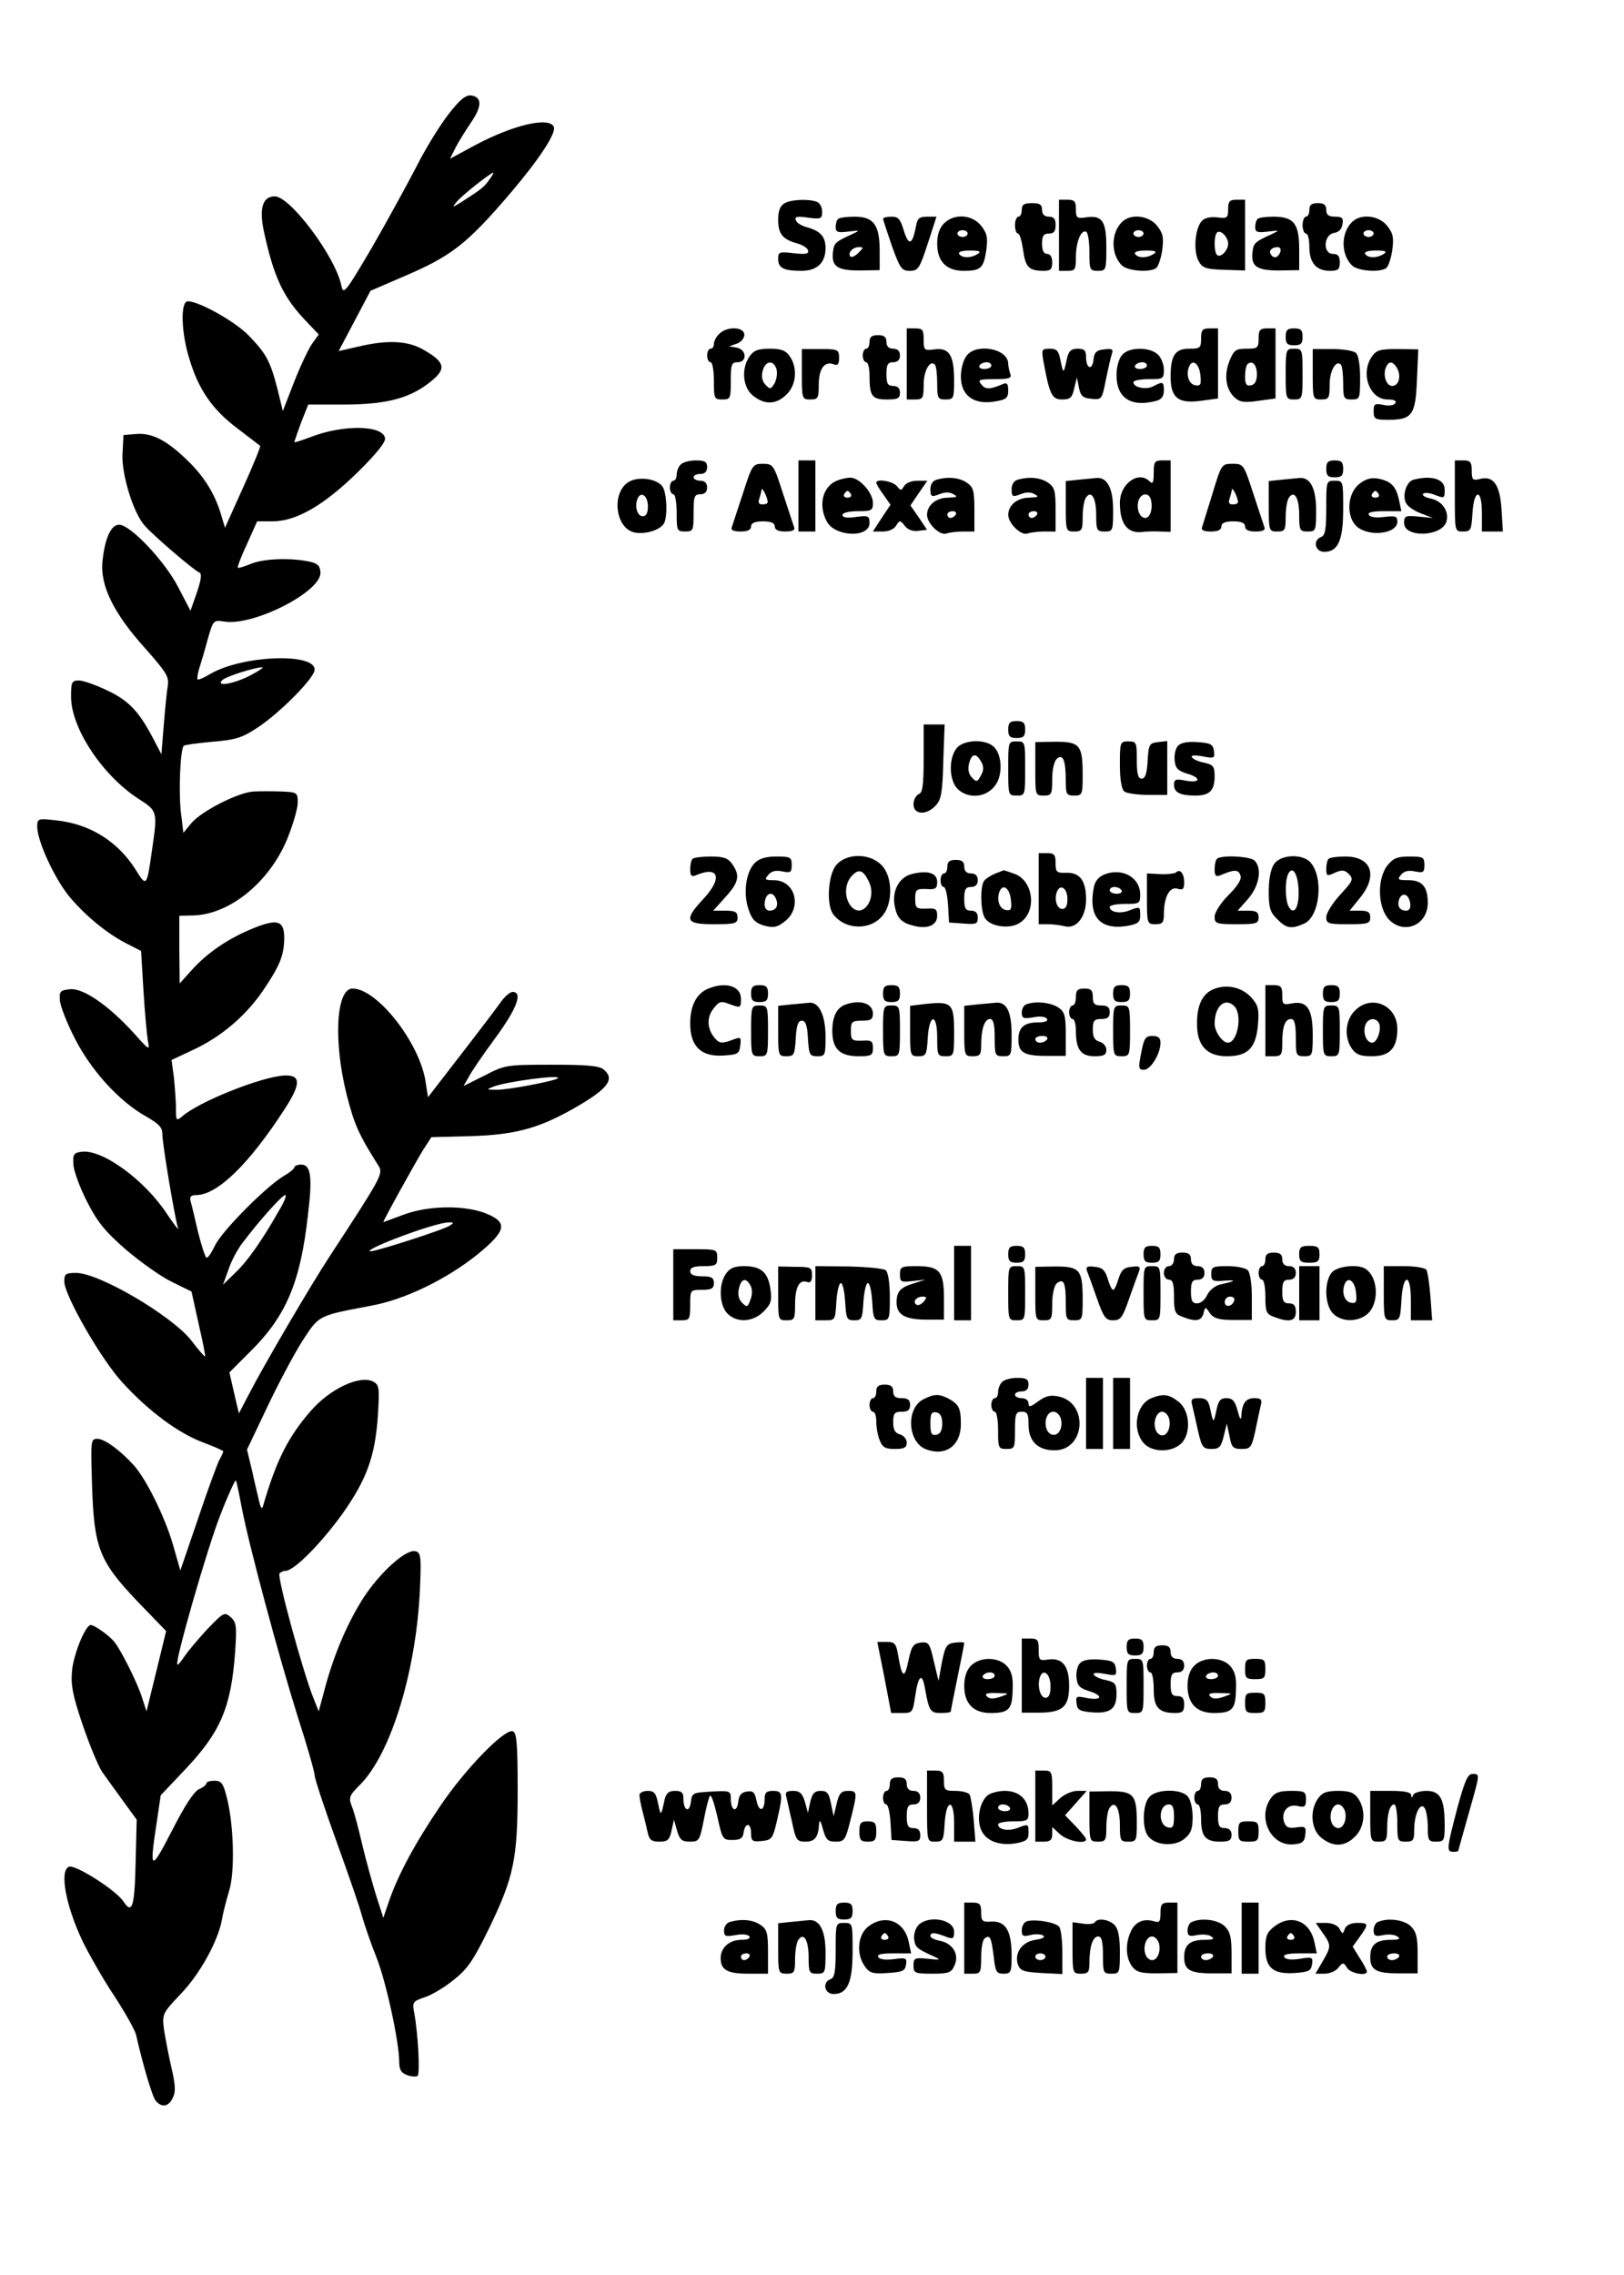 <?xml version="1.0" encoding="UTF-8" standalone="yes"?>
<svg version="1.0" xmlns="http://www.w3.org/2000/svg" width="5in" height="7in" viewBox="0 0 480 672" preserveAspectRatio="xMidYMid meet">
  <g transform="translate(0,672) scale(0.1,-0.1)" fill="#000000" stroke="none">
    <path d="M1326 6383 c-25 -32 -68 -101 -94 -153 -27 -52 -86 -160 -132 -240
-79 -134 -85 -142 -91 -114 -17 85 -151 264 -197 264 -35 0 -46 -34 -33 -99
30 -140 58 -200 128 -272 l35 -37 -20 -28 c-11 -16 -35 -67 -53 -113 l-33 -85
-16 65 c-21 82 -33 104 -84 157 -39 41 -147 102 -181 102 -22 0 -20 -92 5
-171 27 -90 68 -149 141 -204 35 -27 66 -50 68 -52 2 -1 -20 -56 -50 -122
l-54 -120 -11 37 c-19 64 -51 115 -101 163 -61 59 -104 81 -151 77 l-37 -3 -3
-56 c-3 -60 32 -175 66 -212 25 -29 148 -134 161 -138 8 -3 6 -20 -7 -59 l-19
-54 -37 71 c-41 78 -141 183 -174 183 -24 0 -42 -40 -49 -107 -8 -72 33 -155
126 -258 62 -70 71 -84 67 -110 -3 -16 -8 -69 -12 -117 l-7 -86 -24 46 c-43
82 -73 113 -137 143 -33 16 -71 29 -83 29 -21 0 -23 -5 -23 -48 0 -93 93 -233
200 -302 56 -36 56 -37 39 -153 -15 -106 -16 -108 -48 -56 -53 84 -136 136
-237 146 -52 6 -54 5 -54 -19 0 -42 50 -150 93 -204 47 -57 113 -112 173 -142
l41 -21 7 -117 c4 -64 10 -130 13 -148 6 -30 5 -30 -42 23 -74 81 -149 133
-188 129 -29 -3 -32 -6 -30 -33 1 -16 21 -68 45 -114 48 -94 131 -185 210
-229 38 -22 48 -32 48 -53 0 -30 37 -248 46 -276 4 -10 -11 9 -33 42 -66 100
-190 190 -251 183 -24 -3 -27 -7 -25 -38 1 -19 19 -68 40 -109 31 -61 53 -88
116 -143 44 -37 104 -80 136 -95 l57 -28 21 -95 c12 -52 21 -96 19 -97 -1 -1
-20 20 -41 48 -58 73 -272 199 -340 199 -31 0 -35 -3 -35 -25 0 -41 109 -231
173 -300 77 -84 165 -149 238 -176 32 -12 59 -24 59 -26 0 -2 -5 -14 -12 -26
-6 -12 -35 -90 -63 -174 l-52 -152 -22 77 c-24 82 -78 191 -114 232 -40 45
-88 80 -109 80 -20 0 -20 -4 -16 -137 6 -186 21 -224 134 -343 l85 -88 -29
-119 -29 -118 -13 40 c-14 45 -63 142 -82 165 -15 19 -59 50 -70 50 -15 0 -50
-84 -55 -134 -4 -42 1 -72 31 -160 20 -59 46 -122 58 -140 12 -17 40 -56 62
-86 l40 -55 -3 -120 c-3 -138 -10 -161 -36 -122 -21 33 -142 110 -161 103 -29
-11 -10 -115 41 -222 19 -38 60 -111 93 -160 32 -49 61 -101 64 -114 20 -88
48 -183 58 -195 18 -22 39 -18 51 9 9 18 7 39 -4 87 -8 35 -18 86 -22 112 -6
48 -6 49 49 107 58 60 111 158 122 220 3 19 13 57 21 84 18 56 14 198 -7 278
-10 40 -16 48 -36 48 -13 0 -24 -3 -24 -8 0 -4 -10 -12 -22 -17 -15 -7 -43
-50 -80 -123 -63 -122 -67 -120 -45 24 l12 81 72 76 c105 111 136 183 148 348
5 75 4 87 -13 102 -18 16 -21 15 -69 -35 -27 -29 -58 -66 -68 -81 -10 -15 -19
-26 -21 -24 -8 8 90 349 128 444 22 57 43 102 45 100 2 -2 10 -40 18 -83 22
-113 108 -433 165 -615 28 -86 50 -164 50 -173 0 -10 29 -97 64 -194 35 -97
70 -197 76 -222 7 -24 25 -78 42 -120 29 -72 68 -252 68 -312 0 -21 6 -31 22
-37 13 -5 27 -6 32 -3 8 5 2 123 -10 188 -6 29 -3 33 30 44 20 6 59 29 86 51
42 33 59 58 105 152 74 153 85 206 85 410 0 137 -3 169 -14 173 -24 9 -141
-111 -215 -221 -74 -109 -124 -202 -151 -280 l-17 -50 -21 65 c-11 36 -30 103
-41 150 -11 47 -24 98 -31 114 -10 26 -8 32 23 63 95 94 171 350 179 598 3 79
1 90 -15 93 -28 6 -105 -64 -153 -138 -48 -75 -88 -170 -114 -268 l-18 -67
-14 35 c-31 75 -109 360 -102 372 3 4 11 8 18 8 25 0 104 80 167 167 73 103
98 171 106 294 5 80 4 88 -14 98 -39 20 -126 -20 -184 -86 -68 -78 -103 -148
-142 -283 -3 -9 -7 -3 -11 15 -4 17 -14 58 -21 91 l-15 62 59 124 c32 68 79
156 104 196 51 78 45 75 203 105 100 18 224 78 317 153 85 70 89 94 20 121
-65 24 -170 22 -243 -6 -30 -11 -56 -21 -57 -21 -3 0 95 177 118 214 l24 37
115 3 c139 4 210 25 325 93 84 50 102 77 69 104 -13 11 -51 14 -154 14 -134 0
-138 -1 -198 -32 l-62 -31 15 26 c7 15 43 67 79 116 64 87 82 136 51 136 -8 0
-25 -15 -37 -33 -13 -18 -66 -88 -118 -155 l-95 -123 -7 45 c-17 115 -143 276
-216 276 -49 0 -57 -157 -17 -315 22 -86 35 -116 94 -209 14 -23 9 -32 -144
-266 -56 -85 -197 -326 -237 -404 l-32 -61 -14 60 -14 61 65 65 c103 103 145
202 167 399 14 114 9 150 -20 150 -11 0 -20 -4 -20 -8 0 -4 -14 -16 -32 -26
-54 -33 -184 -164 -203 -206 -10 -21 -21 -37 -25 -35 -4 3 -15 37 -25 77 -9
40 -19 81 -22 91 -3 12 2 17 17 17 62 0 156 91 262 255 48 74 48 101 -3 98
-68 -4 -253 -78 -301 -121 -17 -14 -18 -12 -18 24 0 21 -3 62 -6 91 l-7 52 64
30 c84 39 157 102 207 176 49 72 62 104 62 155 0 50 -19 57 -89 29 -73 -29
-137 -72 -183 -123 l-37 -41 -1 100 0 100 43 1 c107 4 223 98 276 226 17 42
31 90 31 107 0 30 -2 31 -47 33 -27 1 -64 1 -83 0 -45 -2 -155 -58 -185 -94
l-23 -28 -8 66 c-6 64 -1 180 9 191 3 3 41 8 85 12 69 6 87 11 135 43 66 44
167 146 167 170 0 51 -216 42 -309 -13 -18 -11 -35 -18 -37 -16 -2 2 0 17 5
33 5 16 17 55 25 86 16 56 17 57 49 52 87 -14 290 90 284 146 -1 19 -9 26 -32
31 -56 12 -135 9 -172 -6 -20 -8 -38 -14 -40 -12 -2 2 10 34 27 70 l30 67 45
0 c71 0 153 48 252 145 55 54 84 90 81 101 -7 39 -125 40 -220 3 -27 -10 -48
-17 -48 -15 0 2 9 28 20 58 l21 53 112 0 c125 1 193 20 255 72 41 34 36 54
-23 88 -48 29 -108 32 -197 11 l-57 -13 47 89 47 89 95 41 c144 61 190 97 319
248 85 100 135 176 128 195 -13 31 -119 7 -235 -55 l-72 -39 16 32 c9 18 30
51 46 75 33 48 33 75 1 80 -16 2 -33 -11 -67 -55z m120 -194 c-14 -21 -26 -30
-81 -65 -29 -18 -30 -18 -15 0 13 17 99 85 108 86 2 0 -3 -9 -12 -21z m-706
-1464 c-48 -25 -104 -35 -83 -14 11 11 94 37 118 38 6 0 -10 -11 -35 -24z
m909 -1190 c-9 -8 -149 -35 -182 -34 -30 0 -30 1 -9 9 37 15 202 37 191 25z
m-825 -392 c-50 -88 -92 -148 -129 -183 l-36 -35 16 44 c8 25 27 61 42 80 49
65 117 141 126 141 5 0 -3 -21 -19 -47z m506 -43 c-19 -13 -232 -81 -237 -76
-10 9 194 85 232 85 17 1 17 -1 5 -9z"/>
    <path d="M2318 6119 c-12 -7 -18 -22 -18 -48 0 -42 13 -58 56 -70 15 -4 30
-13 32 -20 4 -11 -6 -13 -42 -9 -43 5 -46 4 -46 -17 0 -27 17 -35 69 -35 46 0
71 24 71 67 0 34 -15 51 -56 62 -15 4 -30 13 -32 21 -4 10 5 12 37 7 38 -5 41
-3 41 18 0 13 -7 26 -16 29 -24 9 -77 7 -96 -5z"/>
    <path d="M3130 6025 l0 -105 25 0 c23 0 25 4 25 41 0 45 16 83 31 74 5 -4 9
-31 9 -61 0 -51 1 -54 25 -54 24 0 25 2 25 69 0 78 -12 96 -60 89 -27 -4 -30
-2 -30 24 0 23 -4 28 -25 28 l-25 0 0 -105z"/>
    <path d="M3630 6102 c0 -26 -3 -28 -33 -24 -22 2 -38 -2 -46 -12 -19 -23 -24
-87 -9 -116 12 -22 21 -25 76 -27 l62 -2 0 104 0 105 -25 0 c-21 0 -25 -5 -25
-28z m0 -102 c0 -20 -23 -43 -33 -33 -4 3 -7 18 -7 33 0 15 3 30 7 33 10 10
33 -13 33 -33z"/>
    <path d="M3020 6100 c0 -11 -4 -20 -10 -20 -5 0 -10 -11 -10 -25 0 -14 4 -25
9 -25 5 0 11 -22 15 -49 7 -51 17 -61 62 -61 19 0 24 5 24 25 0 16 -6 25 -15
25 -10 0 -15 10 -15 30 0 23 4 30 20 30 15 0 20 7 20 25 0 18 -5 25 -20 25
-13 0 -20 7 -20 20 0 16 -7 20 -30 20 -23 0 -30 -4 -30 -20z"/>
    <path d="M3870 6100 c0 -11 -4 -20 -10 -20 -5 0 -10 -11 -10 -25 0 -14 5 -25
10 -25 6 0 10 -18 10 -39 0 -47 20 -71 61 -71 24 0 29 4 29 25 0 18 -5 25 -20
25 -31 0 -28 57 3 62 14 2 23 11 25 26 3 18 -1 22 -22 22 -19 0 -26 5 -26 20
0 15 -7 20 -25 20 -18 0 -25 -5 -25 -20z"/>
    <path d="M2477 6073 c-4 -3 -7 -14 -7 -24 0 -15 7 -17 38 -13 34 4 35 4 12 -7
-51 -23 -55 -27 -58 -53 -5 -43 12 -55 79 -55 l59 1 0 57 c0 77 -18 101 -74
101 -23 0 -46 -3 -49 -7z m60 -100 c-9 -9 -19 -14 -23 -11 -10 10 6 28 24 28
15 0 15 -1 -1 -17z"/>
    <path d="M2610 6074 c0 -3 12 -39 26 -80 24 -67 29 -74 53 -74 25 0 29 7 53
80 l26 80 -28 0 c-24 0 -29 -5 -34 -35 -10 -49 -21 -51 -35 -5 -10 33 -16 40
-36 40 -14 0 -25 -3 -25 -6z"/>
    <path d="M2790 6060 c-13 -13 -20 -33 -20 -60 0 -52 27 -80 78 -80 51 0 59 8
67 60 5 38 3 50 -15 73 -27 34 -80 37 -110 7z m70 -30 c0 -5 -7 -10 -15 -10
-8 0 -15 5 -15 10 0 6 7 10 15 10 8 0 15 -4 15 -10z m30 -60 c-20 -13 -47 -13
-55 0 -4 6 9 10 32 10 28 0 34 -3 23 -10z"/>
    <path d="M3316 6064 c-33 -32 -33 -96 0 -128 16 -16 80 -22 101 -8 6 4 14 27
18 52 5 38 3 50 -15 73 -25 31 -78 37 -104 11z m64 -34 c0 -5 -7 -10 -15 -10
-8 0 -15 5 -15 10 0 6 7 10 15 10 8 0 15 -4 15 -10z m30 -60 c-20 -13 -47 -13
-55 0 -4 6 9 10 32 10 28 0 34 -3 23 -10z"/>
    <path d="M3717 6073 c-4 -3 -7 -14 -7 -24 0 -15 7 -17 38 -13 34 4 35 4 12 -7
-51 -23 -55 -27 -58 -53 -5 -43 12 -55 79 -55 l59 1 0 62 c0 76 -16 96 -77 96
-22 0 -43 -3 -46 -7z m67 -98 c-7 -17 -20 -20 -28 -6 -7 10 3 21 20 21 8 0 11
-6 8 -15z"/>
    <path d="M3996 6064 c-33 -32 -33 -96 0 -128 16 -16 80 -22 101 -8 6 4 14 27
18 52 5 38 3 50 -15 73 -25 31 -78 37 -104 11z m64 -34 c0 -5 -7 -10 -15 -10
-8 0 -15 5 -15 10 0 6 7 10 15 10 8 0 15 -4 15 -10z m30 -60 c-20 -13 -47 -13
-55 0 -4 6 9 10 32 10 28 0 34 -3 23 -10z"/>
    <path d="M2126 5734 c-9 -8 -16 -22 -16 -30 0 -8 -4 -14 -10 -14 -5 0 -10 -9
-10 -20 0 -11 5 -20 10 -20 6 0 10 -25 10 -55 0 -52 1 -55 25 -55 24 0 25 3
25 55 0 48 2 55 20 55 29 0 27 37 -2 43 l-23 4 23 8 c12 4 22 16 22 26 0 24
-51 26 -74 3z"/>
    <path d="M2680 5645 l0 -105 25 0 c23 0 25 4 25 44 0 41 19 74 33 59 4 -3 7
-28 7 -55 0 -45 2 -48 25 -48 24 0 25 3 25 58 0 73 -15 96 -58 90 -30 -4 -32
-3 -32 29 0 29 -3 33 -25 33 l-25 0 0 -105z"/>
    <path d="M3550 5720 c0 -28 -3 -30 -35 -30 -42 0 -55 -20 -55 -83 0 -62 22
-80 89 -71 l51 7 0 103 0 104 -25 0 c-21 0 -25 -5 -25 -30z m-2 -109 c3 -27 0
-32 -15 -29 -19 3 -28 30 -19 54 10 26 31 10 34 -25z"/>
    <path d="M3720 5720 c0 -28 -3 -30 -36 -30 -31 0 -37 -4 -50 -36 -17 -42 -11
-84 15 -108 15 -14 29 -16 70 -10 l51 7 0 103 0 104 -25 0 c-21 0 -25 -5 -25
-30z m-5 -106 c0 -19 -6 -30 -17 -32 -14 -3 -18 3 -18 26 0 16 3 32 7 36 14
13 28 -1 28 -30z"/>
    <path d="M3800 5725 c0 -20 5 -25 25 -25 20 0 25 5 25 25 0 20 -5 25 -25 25
-20 0 -25 -5 -25 -25z"/>
    <path d="M2570 5710 c0 -11 -4 -20 -10 -20 -5 0 -10 -9 -10 -20 0 -11 5 -20
10 -20 6 0 10 -18 10 -39 0 -61 7 -71 51 -71 32 0 39 3 39 20 0 13 -7 20 -20
20 -16 0 -20 7 -20 35 0 28 4 35 20 35 13 0 20 7 20 20 0 13 -7 20 -20 20 -13
0 -20 7 -20 20 0 15 -7 20 -25 20 -18 0 -25 -5 -25 -20z"/>
    <path d="M2216 5668 c-26 -36 -21 -93 10 -117 35 -28 69 -26 99 4 29 28 33 79
9 113 -12 17 -25 22 -59 22 -34 0 -47 -5 -59 -22z m79 -38 c3 -10 1 -29 -5
-41 -11 -19 -14 -20 -27 -6 -10 10 -13 24 -9 41 8 31 32 34 41 6z"/>
    <path d="M2370 5614 c0 -72 1 -74 25 -74 23 0 25 4 25 44 0 47 17 70 44 60 12
-5 16 0 16 19 0 24 -3 26 -55 26 l-55 0 0 -75z"/>
    <path d="M2856 5668 c-9 -12 -16 -39 -16 -60 0 -58 40 -86 106 -73 28 5 34 10
34 32 0 20 -4 24 -17 18 -38 -16 -50 -16 -62 -1 -12 14 -8 16 39 16 43 0 51 3
46 16 -3 9 -6 22 -6 29 0 46 -96 63 -124 23z m74 -28 c0 -5 -9 -10 -21 -10
-11 0 -17 5 -14 10 3 6 13 10 21 10 8 0 14 -4 14 -10z"/>
    <path d="M3084 5653 c18 -98 25 -113 55 -113 24 0 30 5 36 33 l8 32 6 -30 c5
-25 12 -31 37 -33 31 -3 31 -2 43 58 7 34 15 69 18 77 4 11 -1 14 -23 11 -23
-2 -30 -9 -32 -31 -4 -33 -22 -26 -22 9 0 19 -5 24 -25 24 -19 0 -26 -7 -31
-27 -10 -48 -11 -49 -19 -10 -6 31 -11 37 -32 37 -24 0 -25 -2 -19 -37z"/>
    <path d="M3317 5672 c-10 -11 -17 -36 -17 -60 0 -68 43 -96 118 -76 15 4 22
14 22 30 0 27 -3 28 -31 13 -21 -11 -59 -4 -59 12 0 5 20 9 45 9 43 0 45 1 45
28 0 16 -8 36 -18 45 -25 23 -85 22 -105 -1z m73 -32 c0 -5 -9 -10 -21 -10
-11 0 -17 5 -14 10 3 6 13 10 21 10 8 0 14 -4 14 -10z"/>
    <path d="M3800 5615 c0 -73 1 -75 25 -75 24 0 25 2 25 75 0 73 -1 75 -25 75
-24 0 -25 -2 -25 -75z"/>
    <path d="M3880 5614 c0 -72 1 -74 25 -74 23 0 25 4 25 44 0 41 19 74 33 59 4
-3 7 -28 7 -55 0 -45 2 -48 25 -48 24 0 25 2 25 64 0 39 -5 68 -13 74 -7 6
-38 11 -70 11 l-57 0 0 -75z"/>
    <path d="M4055 5667 c-35 -50 -7 -127 46 -127 19 0 28 -4 23 -11 -3 -6 -19 -9
-35 -5 -26 5 -29 3 -29 -19 0 -23 4 -25 43 -25 71 0 81 14 85 118 l4 90 -61 1
c-51 0 -63 -3 -76 -22z m75 -36 c12 -23 4 -51 -15 -51 -17 0 -27 28 -20 51 8
24 22 24 35 0z"/>
    <path d="M2012 5348 c-7 -7 -12 -20 -12 -30 0 -10 -4 -18 -10 -18 -5 0 -10 -9
-10 -20 0 -11 5 -20 10 -20 6 0 10 -25 10 -55 0 -52 1 -55 25 -55 24 0 25 3
25 55 0 48 2 55 20 55 13 0 20 7 20 20 0 13 -7 20 -20 20 -11 0 -20 5 -20 10
0 6 9 10 20 10 13 0 20 7 20 20 0 16 -7 20 -33 20 -18 0 -38 -5 -45 -12z"/>
    <path d="M2360 5255 l0 -105 25 0 25 0 0 105 0 105 -25 0 -25 0 0 -105z"/>
    <path d="M3410 5323 c0 -29 -3 -34 -12 -25 -33 33 -88 -7 -88 -63 0 -64 23
-93 70 -86 8 1 30 2 48 1 l32 -1 0 106 0 105 -25 0 c-22 0 -25 -4 -25 -37z
m-8 -80 c6 -27 -3 -53 -17 -53 -17 0 -27 28 -20 51 8 24 32 25 37 2z"/>
    <path d="M3920 5335 c0 -20 5 -25 25 -25 20 0 25 5 25 25 0 20 -5 25 -25 25
-20 0 -25 -5 -25 -25z"/>
    <path d="M4300 5255 c0 -105 0 -105 24 -105 23 0 25 4 28 52 4 74 28 77 28 4
l0 -56 31 0 31 0 -4 66 c-5 73 -24 100 -65 89 -20 -5 -23 -2 -23 25 0 25 -4
30 -25 30 l-25 0 0 -105z"/>
    <path d="M2196 5263 c-16 -49 -31 -94 -33 -100 -4 -9 5 -13 26 -13 21 0 31 5
31 15 0 10 11 15 35 15 24 0 35 -5 35 -15 0 -10 10 -15 31 -15 21 0 30 4 26
13 -2 6 -17 51 -33 100 -27 84 -29 87 -59 87 -30 0 -32 -3 -59 -87z m73 -25
c1 -5 -6 -8 -15 -8 -11 0 -14 5 -10 16 3 9 6 21 7 27 0 12 17 -20 18 -35z"/>
    <path d="M3584 5263 c-15 -49 -29 -94 -31 -100 -4 -9 5 -13 26 -13 21 0 31 5
31 15 0 10 11 15 35 15 24 0 35 -5 35 -15 0 -10 10 -15 31 -15 21 0 30 4 26
13 -2 6 -17 51 -33 100 -28 86 -29 87 -61 87 -32 0 -33 -1 -59 -87z m75 -25
c1 -5 -6 -8 -15 -8 -11 0 -14 5 -10 16 3 9 6 21 7 27 0 12 17 -20 18 -35z"/>
    <path d="M1861 5298 c-55 -29 -44 -139 15 -151 31 -6 74 7 86 26 12 19 9 92
-4 110 -17 23 -68 30 -97 15z m54 -74 c0 -19 -5 -29 -15 -29 -16 0 -25 28 -16
51 10 25 31 10 31 -22z"/>
    <path d="M2473 5300 c-41 -17 -55 -71 -30 -119 23 -47 127 -51 127 -6 0 21 -3
23 -40 18 -26 -4 -40 -2 -40 6 0 6 18 11 45 11 42 0 45 2 45 25 0 30 -41 75
-67 74 -10 0 -28 -4 -40 -9z m42 -40 c3 -5 -1 -10 -10 -10 -9 0 -13 5 -10 10
3 6 8 10 10 10 2 0 7 -4 10 -10z"/>
    <path d="M2768 5303 c-11 -3 -18 -14 -18 -28 0 -22 3 -24 26 -15 17 7 31 7 42
0 14 -7 11 -9 -15 -10 -36 0 -63 -22 -63 -51 0 -25 38 -62 57 -55 8 3 30 6 49
6 l34 0 0 64 c0 56 -3 67 -22 80 -22 15 -54 19 -90 9z m57 -103 c-3 -5 -10
-10 -16 -10 -5 0 -9 5 -9 10 0 6 7 10 16 10 8 0 12 -4 9 -10z"/>
    <path d="M3008 5303 c-11 -3 -18 -14 -18 -28 0 -22 3 -24 26 -15 17 7 31 7 42
0 14 -7 11 -9 -15 -10 -36 0 -63 -22 -63 -51 0 -25 38 -62 57 -55 8 3 30 6 49
6 l34 0 0 64 c0 56 -3 67 -22 80 -22 15 -54 19 -90 9z m57 -103 c-3 -5 -10
-10 -16 -10 -5 0 -9 5 -9 10 0 6 7 10 16 10 8 0 12 -4 9 -10z"/>
    <path d="M3188 5303 l-38 -4 0 -75 c0 -72 1 -74 25 -74 23 0 25 4 25 43 0 23
4 48 9 56 16 25 31 1 31 -50 0 -46 2 -49 25 -49 24 0 25 2 25 63 0 66 -18 99
-51 95 -8 -1 -31 -3 -51 -5z"/>
    <path d="M3788 5303 l-38 -4 0 -75 c0 -72 1 -74 25 -74 23 0 25 4 25 43 0 23
4 48 9 56 16 25 31 1 31 -50 0 -46 2 -49 25 -49 24 0 25 2 25 63 0 66 -18 99
-51 95 -8 -1 -31 -3 -51 -5z"/>
    <path d="M4017 5290 c-35 -28 -39 -96 -7 -125 36 -32 120 -22 120 14 0 16 -5
18 -39 14 -23 -3 -41 -1 -45 6 -5 7 9 11 44 11 l52 0 -7 33 c-9 41 -23 55 -60
63 -22 4 -38 0 -58 -16z m58 -30 c3 -5 -1 -10 -10 -10 -9 0 -13 5 -10 10 3 6
8 10 10 10 2 0 7 -4 10 -10z"/>
    <path d="M4178 5303 c-22 -5 -35 -50 -21 -71 5 -9 25 -22 44 -29 l34 -13 -42
4 c-39 4 -43 2 -43 -19 0 -44 111 -41 125 4 9 30 -12 61 -45 68 -16 3 -27 9
-24 14 2 4 16 4 30 -1 34 -13 34 -13 34 14 0 31 -39 43 -92 29z"/>
    <path d="M2590 5294 c0 -3 9 -19 21 -35 l21 -30 -26 -39 -26 -40 29 0 c18 0
34 7 40 18 10 16 12 16 25 -1 9 -12 24 -17 40 -15 l26 3 -24 36 -25 36 25 37
25 36 -30 0 c-17 0 -34 -7 -39 -16 -8 -14 -10 -14 -21 0 -13 15 -61 23 -61 10z"/>
    <path d="M3920 5220 c0 -62 -3 -82 -15 -86 -26 -10 -18 -44 9 -44 41 0 56 34
56 127 0 82 0 83 -25 83 -25 0 -25 -1 -25 -80z"/>
    <path d="M2980 4565 c0 -20 5 -25 25 -25 20 0 25 5 25 25 0 20 -5 25 -25 25
-20 0 -25 -5 -25 -25z"/>
    <path d="M2730 4480 c0 -80 -3 -102 -15 -106 -8 -4 -15 -17 -15 -30 0 -31 39
-33 66 -3 16 17 20 40 22 130 l4 109 -31 0 -31 0 0 -100z"/>
    <path d="M2826 4508 c-23 -32 -20 -94 4 -118 30 -30 83 -27 110 8 26 32 22 98
-6 119 -30 22 -91 16 -108 -9z m74 -38 c8 -14 8 -26 -1 -41 -10 -19 -13 -20
-26 -6 -10 10 -13 24 -9 41 8 31 21 33 36 6z"/>
    <path d="M2980 4450 c0 -79 0 -80 25 -80 25 0 25 1 25 80 0 79 0 80 -25 80
-25 0 -25 -1 -25 -80z"/>
    <path d="M3060 4449 c0 -78 0 -79 25 -79 23 0 25 3 25 49 0 29 6 53 14 60 18
15 26 -5 26 -65 0 -40 2 -44 25 -44 24 0 25 3 25 61 0 88 -8 98 -80 98 l-60
-1 0 -79z"/>
    <path d="M3310 4461 c0 -43 5 -72 13 -79 6 -5 38 -10 70 -10 l57 0 0 79 0 80
-27 -3 c-26 -3 -28 -7 -31 -55 -2 -38 -7 -53 -18 -53 -10 0 -14 14 -14 55 0
52 -1 55 -25 55 -24 0 -25 -2 -25 -69z"/>
    <path d="M3481 4516 c-7 -8 -11 -27 -9 -43 2 -22 10 -30 36 -38 43 -12 41 -29
-3 -21 -30 6 -35 4 -35 -12 0 -23 18 -32 64 -32 41 0 56 15 56 57 0 29 -4 34
-30 40 -17 3 -33 10 -37 16 -4 6 7 7 31 3 35 -7 37 -6 34 16 -3 20 -10 23 -49
26 -31 2 -50 -2 -58 -12z"/>
    <path d="M3070 4095 l0 -105 28 0 c15 0 37 -3 49 -6 34 -9 63 27 63 79 0 56
-18 80 -59 79 -28 -1 -31 2 -31 29 0 24 -4 29 -25 29 l-25 0 0 -105z m85 -31
c0 -19 -5 -29 -15 -29 -16 0 -25 28 -16 51 10 25 31 10 31 -22z"/>
    <path d="M2047 4183 c-4 -3 -7 -17 -7 -31 0 -19 4 -23 18 -17 66 28 78 -8 23
-68 -61 -65 -56 -77 29 -77 63 0 70 2 70 20 0 16 -7 20 -36 20 l-36 0 36 40
c40 44 44 64 20 98 -12 17 -25 22 -63 22 -26 0 -51 -3 -54 -7z"/>
    <path d="M2231 4171 c-26 -26 -35 -88 -19 -136 10 -31 20 -41 46 -49 27 -7 38
-6 60 11 54 40 34 123 -31 123 -26 0 -28 2 -16 16 9 11 22 14 41 10 25 -5 28
-3 28 19 0 23 -4 25 -45 25 -31 0 -51 -6 -64 -19z m63 -107 c8 -20 -1 -34 -20
-34 -8 0 -14 8 -14 18 0 33 23 44 34 16z"/>
    <path d="M2471 4164 c-24 -30 -29 -118 -8 -145 36 -47 111 -48 147 -2 30 38
28 116 -5 148 -35 36 -105 35 -134 -1z m97 -48 c26 -53 -22 -115 -55 -70 -18
25 -16 64 4 86 21 23 34 19 51 -16z"/>
    <path d="M3597 4183 c-4 -3 -7 -17 -7 -31 0 -19 4 -23 18 -17 40 17 52 17 58
0 5 -11 -6 -30 -35 -59 -23 -23 -41 -51 -41 -64 0 -20 5 -22 65 -22 58 0 65 2
65 20 0 16 -7 20 -31 20 l-31 0 31 35 c33 38 42 90 19 113 -13 13 -100 17
-111 5z"/>
    <path d="M3766 4168 c-10 -14 -16 -44 -16 -81 0 -48 4 -62 25 -82 27 -28 42
-30 80 -13 46 21 58 136 18 181 -24 26 -88 23 -107 -5z m72 -73 c3 -51 -12
-81 -28 -55 -11 17 -13 71 -4 95 12 30 29 9 32 -40z"/>
    <path d="M3927 4183 c-4 -3 -7 -17 -7 -29 0 -22 2 -23 25 -12 21 9 29 9 42 -4
14 -15 12 -20 -26 -61 -22 -24 -41 -54 -41 -66 0 -19 5 -21 65 -21 58 0 65 2
65 20 0 16 -7 20 -31 20 l-30 0 30 37 c55 67 35 123 -43 123 -23 0 -46 -3 -49
-7z"/>
    <path d="M4101 4164 c-32 -41 -29 -126 5 -161 45 -45 114 -15 114 50 0 47 -16
67 -57 67 -31 0 -34 2 -22 16 9 11 22 14 41 10 25 -5 28 -3 28 19 0 23 -4 25
-44 25 -36 0 -48 -5 -65 -26z m67 -112 c2 -14 -2 -22 -12 -22 -19 0 -28 14
-20 35 9 21 28 14 32 -13z"/>
    <path d="M2800 4160 c0 -11 -4 -20 -10 -20 -5 0 -10 -9 -10 -20 0 -11 4 -20 9
-20 6 0 11 -24 13 -52 l3 -53 43 -3 c37 -3 42 -1 42 17 0 14 -6 21 -20 21 -16
0 -20 7 -20 35 0 28 4 35 20 35 13 0 20 7 20 20 0 13 -7 20 -20 20 -13 0 -20
7 -20 20 0 15 -7 20 -25 20 -18 0 -25 -5 -25 -20z"/>
    <path d="M2694 4138 c-38 -10 -59 -52 -49 -97 7 -34 20 -47 57 -56 40 -10 68
2 68 30 0 20 -5 23 -32 21 -30 -1 -33 2 -33 29 0 27 3 30 33 29 27 -2 32 1 32
21 0 27 -29 35 -76 23z"/>
    <path d="M2940 4139 c-13 -6 -28 -15 -32 -22 -11 -17 -10 -85 2 -107 14 -27
74 -36 104 -16 52 33 41 125 -16 145 -17 6 -31 11 -32 10 -1 0 -12 -5 -26 -10z
m48 -78 c3 -27 0 -32 -15 -29 -19 3 -28 30 -19 54 10 26 31 10 34 -25z"/>
    <path d="M3267 4138 c-19 -7 -30 -19 -34 -39 -17 -87 18 -127 99 -114 32 6 38
11 38 31 0 27 0 27 -34 14 -27 -10 -56 -4 -56 11 0 5 20 9 45 9 43 0 45 1 45
28 0 49 -51 79 -103 60z m48 -48 c3 -5 -3 -10 -14 -10 -12 0 -21 5 -21 10 0 6
6 10 14 10 8 0 18 -4 21 -10z"/>
    <path d="M3476 4143 c-3 -3 -24 -6 -46 -5 l-40 2 0 -75 c0 -73 1 -75 25 -75
21 0 25 5 25 29 0 51 17 83 40 76 16 -5 20 -2 20 19 0 25 -12 41 -24 29z"/>
    <path d="M2094 3800 c-35 -14 -54 -50 -54 -103 0 -68 32 -99 98 -95 43 3 47 5
50 30 3 26 2 26 -27 15 -25 -9 -34 -9 -45 3 -26 27 -29 64 -7 91 17 22 22 23
50 12 30 -11 31 -10 31 17 0 37 -45 51 -96 30z"/>
    <path d="M2220 3785 c0 -20 5 -25 25 -25 20 0 25 5 25 25 0 20 -5 25 -25 25
-20 0 -25 -5 -25 -25z"/>
    <path d="M2610 3785 c0 -20 5 -25 25 -25 20 0 25 5 25 25 0 20 -5 25 -25 25
-20 0 -25 -5 -25 -25z"/>
    <path d="M3290 3785 c0 -20 5 -25 25 -25 20 0 25 5 25 25 0 20 -5 25 -25 25
-20 0 -25 -5 -25 -25z"/>
    <path d="M3589 3799 c-35 -13 -52 -49 -51 -105 0 -63 30 -94 88 -94 62 0 86
24 92 92 4 47 1 58 -19 81 -27 30 -71 41 -110 26z m59 -51 c25 -25 10 -108
-19 -108 -16 0 -39 33 -39 56 0 52 31 79 58 52z"/>
    <path d="M3740 3705 l0 -105 25 0 c22 0 25 4 25 39 0 49 8 71 26 71 10 0 14
-15 14 -55 0 -52 1 -55 25 -55 24 0 25 2 25 64 0 76 -17 101 -62 92 -26 -5
-28 -3 -28 24 0 25 -4 30 -25 30 l-25 0 0 -105z"/>
    <path d="M3910 3785 c0 -20 5 -25 25 -25 20 0 25 5 25 25 0 20 -5 25 -25 25
-20 0 -25 -5 -25 -25z"/>
    <path d="M3180 3775 c0 -14 -4 -25 -10 -25 -5 0 -10 -9 -10 -20 0 -11 5 -20
10 -20 6 0 10 -16 10 -36 0 -54 15 -74 55 -74 28 0 35 4 35 19 0 10 -9 21 -20
24 -15 4 -20 14 -20 36 0 26 4 31 25 31 18 0 25 5 25 20 0 15 -7 20 -25 20
-20 0 -25 5 -25 25 0 20 -5 25 -25 25 -20 0 -25 -5 -25 -25z"/>
    <path d="M2338 3753 l-38 -4 0 -75 c0 -72 1 -74 24 -74 23 0 25 4 28 53 2 38
7 52 18 52 11 0 16 -14 18 -52 3 -49 5 -53 28 -53 23 0 24 3 24 58 0 62 -19
103 -48 100 -9 -1 -34 -3 -54 -5z"/>
    <path d="M2500 3753 c-27 -9 -40 -36 -40 -78 0 -54 23 -75 78 -75 38 0 42 3
42 24 0 21 -4 24 -32 22 -30 -1 -33 2 -33 29 0 27 3 30 33 30 26 0 32 4 32 21
0 30 -37 42 -80 27z"/>
    <path d="M2723 3753 l-33 -4 0 -75 c0 -72 1 -74 24 -74 23 0 25 4 28 52 4 74
28 77 28 4 0 -53 1 -56 25 -56 24 0 25 2 25 68 0 91 -5 96 -97 85z"/>
    <path d="M2888 3753 l-38 -4 0 -75 c0 -72 1 -74 25 -74 22 0 25 5 25 33 0 47
10 77 26 77 10 0 14 -15 14 -55 0 -52 1 -55 25 -55 24 0 25 2 25 64 0 68 -15
98 -48 94 -9 -1 -34 -3 -54 -5z"/>
    <path d="M3033 3753 c-7 -2 -13 -13 -13 -24 0 -17 5 -19 34 -14 20 4 36 2 40
-4 5 -7 -5 -11 -26 -11 -41 0 -58 -15 -58 -51 0 -38 17 -48 83 -48 l57 0 0 64
c0 55 -3 66 -22 79 -22 15 -69 20 -95 9z m62 -103 c-3 -5 -13 -10 -21 -10 -8
0 -14 5 -14 10 0 6 9 10 21 10 11 0 17 -4 14 -10z"/>
    <path d="M4005 3735 c-29 -28 -33 -79 -9 -113 12 -17 25 -22 59 -22 53 0 75
24 75 81 0 70 -77 103 -125 54z m70 -36 c10 -16 -4 -59 -19 -59 -17 0 -28 27
-21 51 7 21 30 25 40 8z"/>
    <path d="M2220 3675 c0 -73 1 -75 25 -75 24 0 25 2 25 75 0 73 -1 75 -25 75
-24 0 -25 -2 -25 -75z"/>
    <path d="M2610 3675 c0 -73 1 -75 25 -75 24 0 25 2 25 75 0 73 -1 75 -25 75
-24 0 -25 -2 -25 -75z"/>
    <path d="M3290 3675 c0 -73 1 -75 25 -75 24 0 25 2 25 75 0 73 -1 75 -25 75
-24 0 -25 -2 -25 -75z"/>
    <path d="M3910 3675 c0 -73 1 -75 25 -75 24 0 25 2 25 75 0 73 -1 75 -25 75
-24 0 -25 -2 -25 -75z"/>
    <path d="M3373 3610 c-9 -45 -8 -50 8 -50 20 0 49 47 49 80 0 14 -6 20 -24 20
-20 0 -25 -7 -33 -50z"/>
    <path d="M2820 2930 l0 -110 25 0 25 0 0 110 0 110 -25 0 -25 0 0 -110z"/>
    <path d="M2980 3015 c0 -20 5 -25 25 -25 20 0 25 5 25 25 0 20 -5 25 -25 25
-20 0 -25 -5 -25 -25z"/>
    <path d="M3380 3015 c0 -20 5 -25 25 -25 20 0 25 5 25 25 0 20 -5 25 -25 25
-20 0 -25 -5 -25 -25z"/>
    <path d="M3840 3015 c0 -21 5 -25 30 -25 25 0 30 4 30 25 0 21 -5 25 -30 25
-25 0 -30 -4 -30 -25z"/>
    <path d="M1990 2925 l0 -105 25 0 c23 0 25 4 25 45 0 45 0 45 35 45 28 0 35 4
35 20 0 16 -7 20 -35 20 -24 0 -35 5 -35 15 0 11 11 15 40 15 36 0 40 3 40 25
0 24 -2 25 -65 25 l-65 0 0 -105z"/>
    <path d="M3470 3000 c0 -11 -7 -20 -15 -20 -8 0 -15 -9 -15 -20 0 -11 7 -20
15 -20 11 0 15 -12 15 -50 0 -45 3 -52 26 -60 38 -15 55 -12 61 10 5 21 6 21
19 1 11 -15 26 -20 69 -20 l55 0 0 68 c0 39 -5 72 -12 79 -7 7 -34 12 -60 12
-43 0 -48 -2 -48 -23 0 -20 4 -23 38 -20 39 3 35 -1 -11 -11 -16 -4 -32 -17
-39 -31 -6 -14 -19 -25 -30 -25 -14 0 -18 8 -18 35 0 28 4 35 20 35 13 0 20 7
20 20 0 13 -7 20 -20 20 -13 0 -20 7 -20 20 0 15 -7 20 -25 20 -18 0 -25 -5
-25 -20z m178 -122 c-6 -18 -28 -21 -28 -4 0 9 7 16 16 16 9 0 14 -5 12 -12z"/>
    <path d="M3740 3000 c0 -11 -4 -20 -10 -20 -5 0 -10 -9 -10 -20 0 -11 5 -20
10 -20 6 0 10 -23 10 -50 0 -45 3 -52 26 -60 44 -17 64 -13 64 15 0 18 -5 25
-20 25 -16 0 -20 7 -20 35 0 28 4 35 20 35 13 0 20 7 20 20 0 13 -7 20 -20 20
-13 0 -20 7 -20 20 0 15 -7 20 -25 20 -18 0 -25 -5 -25 -20z"/>
    <path d="M2146 2958 c-23 -32 -20 -94 4 -118 28 -28 75 -26 107 6 22 22 25 32
20 67 -7 49 -28 67 -78 67 -28 0 -42 -6 -53 -22z m72 -35 c6 -11 6 -28 0 -42
-8 -23 -10 -23 -25 -9 -10 11 -13 25 -9 42 7 30 21 33 34 9z"/>
    <path d="M2300 2899 c0 -78 0 -79 25 -79 23 0 25 3 25 48 0 50 13 74 36 65 10
-3 14 3 14 20 0 23 -3 25 -50 25 l-50 1 0 -80z"/>
    <path d="M2410 2900 l0 -80 30 0 c28 0 29 1 32 55 2 30 8 55 13 55 6 0 11 -25
13 -55 3 -51 5 -55 27 -55 22 0 24 4 27 55 2 30 8 55 13 55 6 0 11 -25 13 -55
3 -51 5 -55 27 -55 24 0 25 2 25 69 0 43 -5 72 -12 79 -7 5 -57 10 -110 11
l-98 1 0 -80z"/>
    <path d="M2660 2956 c0 -23 3 -24 38 -20 l37 4 -35 -11 c-39 -12 -50 -24 -50
-56 0 -36 24 -50 84 -51 l56 0 0 63 c0 80 -13 95 -81 95 -45 0 -49 -2 -49 -24z
m70 -81 c-7 -8 -16 -12 -21 -9 -13 8 -1 24 18 24 13 0 13 -3 3 -15z"/>
    <path d="M2980 2900 c0 -79 0 -80 25 -80 25 0 25 1 25 80 0 79 0 80 -25 80
-25 0 -25 -1 -25 -80z"/>
    <path d="M3060 2899 c0 -78 0 -79 25 -79 23 0 25 3 25 49 0 28 6 53 13 60 21
16 27 3 27 -56 0 -50 1 -53 25 -53 24 0 25 3 25 61 0 88 -8 98 -80 98 l-60 -1
0 -79z"/>
    <path d="M3212 2968 c3 -7 16 -43 29 -80 21 -60 27 -68 49 -68 22 0 28 8 47
63 12 34 25 70 29 80 6 16 2 18 -22 15 -22 -2 -30 -10 -38 -35 -5 -18 -12 -33
-16 -33 -4 0 -11 15 -16 33 -8 25 -16 33 -38 35 -21 3 -27 0 -24 -10z"/>
    <path d="M3380 2900 c0 -79 0 -80 25 -80 25 0 25 1 25 80 0 79 0 80 -25 80
-25 0 -25 -1 -25 -80z"/>
    <path d="M3840 2900 l0 -80 30 0 30 0 0 80 0 80 -30 0 -30 0 0 -80z"/>
    <path d="M3937 2962 c-24 -27 -22 -97 3 -122 24 -24 67 -26 97 -5 40 28 39
111 -1 137 -22 15 -83 8 -99 -10z m71 -61 c3 -27 0 -32 -15 -29 -19 3 -28 30
-19 54 10 26 31 10 34 -25z"/>
    <path d="M4090 2900 c0 -78 1 -80 25 -80 22 0 24 4 27 57 4 81 28 85 28 4 l0
-61 31 0 32 0 -5 69 c-3 37 -8 73 -12 80 -4 6 -33 11 -67 11 l-59 0 0 -80z"/>
    <path d="M2962 2638 c-7 -7 -12 -20 -12 -30 0 -10 -4 -18 -10 -18 -5 0 -10 -9
-10 -20 0 -11 5 -20 10 -20 6 0 10 -25 10 -55 0 -52 1 -55 25 -55 24 0 25 3
25 55 0 48 2 55 20 55 17 0 20 -7 20 -38 0 -49 27 -76 77 -76 91 0 101 140 12
159 -24 5 -38 2 -60 -14 -23 -17 -29 -19 -29 -6 0 8 -9 15 -20 15 -11 0 -20 5
-20 10 0 6 9 10 20 10 13 0 20 7 20 20 0 16 -7 20 -33 20 -18 0 -38 -5 -45
-12z m173 -107 c8 -26 -5 -53 -24 -49 -29 6 -27 68 3 68 8 0 17 -8 21 -19z"/>
    <path d="M3210 2545 l0 -105 25 0 25 0 0 105 0 105 -25 0 -25 0 0 -105z"/>
    <path d="M3290 2545 l0 -105 25 0 25 0 0 105 0 105 -25 0 -25 0 0 -105z"/>
    <path d="M2590 2610 c0 -11 -4 -20 -10 -20 -5 0 -10 -9 -10 -20 0 -11 5 -20
10 -20 6 0 10 -13 10 -29 0 -16 4 -41 10 -55 8 -21 16 -26 45 -26 28 0 35 4
35 19 0 10 -9 21 -20 24 -15 4 -20 14 -20 36 0 26 4 31 25 31 18 0 25 5 25 20
0 15 -7 20 -25 20 -18 0 -25 5 -25 20 0 15 -7 20 -25 20 -18 0 -25 -5 -25 -20z"/>
    <path d="M2730 2587 c-53 -26 -48 -127 7 -148 58 -22 103 11 103 74 0 48 -6
59 -37 76 -28 14 -42 14 -73 -2z m55 -72 c0 -20 -6 -31 -17 -33 -15 -3 -18 4
-18 33 0 29 3 36 18 33 11 -2 17 -13 17 -33z"/>
    <path d="M3403 2590 c-44 -18 -58 -90 -24 -131 23 -29 81 -31 111 -4 31 28 28
97 -6 124 -29 23 -46 25 -81 11z m52 -59 c7 -23 -3 -51 -20 -51 -7 0 -16 7
-19 16 -9 23 2 54 19 54 8 0 16 -8 20 -19z"/>
    <path d="M3524 2568 c3 -13 11 -47 17 -75 11 -48 15 -53 40 -53 23 0 28 6 36
38 l9 37 8 -37 c6 -33 10 -38 36 -38 26 0 29 4 40 52 6 29 13 63 16 75 5 19 2
23 -19 23 -25 0 -36 -15 -38 -53 -1 -14 -5 -8 -11 16 -8 29 -15 37 -33 37 -18
0 -24 -7 -30 -37 -8 -39 -9 -38 -19 10 -5 21 -12 27 -32 27 -22 0 -25 -3 -20
-22z"/>
    <path d="M3020 1771 l0 -110 53 0 c69 1 87 18 87 80 0 58 -20 83 -62 77 -26
-4 -28 -2 -28 29 0 29 -3 33 -25 33 l-25 0 0 -109z m85 -32 c0 -24 -5 -34 -15
-34 -16 0 -25 37 -16 62 10 26 31 8 31 -28z"/>
    <path d="M3330 1855 c0 -20 5 -25 25 -25 20 0 25 5 25 25 0 20 -5 25 -25 25
-20 0 -25 -5 -25 -25z"/>
    <path d="M2614 1765 l20 -105 32 0 c31 0 32 2 39 50 9 62 21 71 29 22 12 -67
16 -72 47 -72 16 0 29 2 29 4 0 2 9 48 20 101 11 53 20 99 20 102 0 2 -12 3
-27 1 -25 -3 -29 -9 -39 -58 l-10 -55 -14 58 c-12 53 -15 58 -39 55 -21 -3
-27 -10 -36 -53 -11 -55 -19 -52 -30 13 -6 37 -10 42 -34 42 l-28 0 21 -105z"/>
    <path d="M3410 1840 c0 -11 -4 -20 -10 -20 -5 0 -10 -9 -10 -20 0 -11 5 -20
10 -20 6 0 10 -22 10 -50 0 -54 15 -70 64 -70 21 0 26 5 26 25 0 18 -5 25 -20
25 -16 0 -20 7 -20 35 0 28 4 35 20 35 13 0 20 7 20 20 0 13 -7 20 -20 20 -13
0 -20 7 -20 20 0 15 -7 20 -25 20 -18 0 -25 -5 -25 -20z"/>
    <path d="M2870 1800 c-13 -13 -20 -33 -20 -60 0 -52 27 -80 78 -80 54 0 64 11
65 68 2 37 -3 55 -17 71 -25 27 -79 28 -106 1z m70 -30 c0 -5 -9 -10 -21 -10
-11 0 -17 5 -14 10 3 6 13 10 21 10 8 0 14 -4 14 -10z m17 -62 c-21 -7 -32 -7
-40 1 -8 8 0 11 29 10 39 -1 39 -1 11 -11z"/>
    <path d="M3191 1806 c-7 -8 -11 -27 -9 -43 2 -22 10 -30 36 -38 43 -13 41 -29
-4 -21 -33 7 -35 6 -32 -16 2 -19 10 -23 46 -26 53 -4 72 10 72 54 0 30 -4 35
-30 41 -17 3 -33 10 -37 16 -4 6 7 7 31 3 35 -7 37 -6 34 16 -3 20 -10 23 -49
26 -31 2 -50 -2 -58 -12z"/>
    <path d="M3330 1740 c0 -79 0 -80 25 -80 25 0 25 1 25 80 0 79 0 80 -25 80
-25 0 -25 -1 -25 -80z"/>
    <path d="M3530 1800 c-13 -13 -20 -33 -20 -60 0 -52 27 -80 78 -80 54 0 64 11
65 68 2 37 -3 55 -17 71 -25 27 -79 28 -106 1z m70 -30 c0 -5 -9 -10 -21 -10
-11 0 -17 5 -14 10 3 6 13 10 21 10 8 0 14 -4 14 -10z m17 -62 c-21 -7 -32 -7
-40 1 -8 8 0 11 29 10 39 -1 39 -1 11 -11z"/>
    <path d="M3680 1790 c0 -27 3 -30 30 -30 27 0 30 3 30 30 0 27 -3 30 -30 30
-27 0 -30 -3 -30 -30z"/>
    <path d="M3680 1690 c0 -27 3 -30 30 -30 27 0 30 3 30 30 0 27 -3 30 -30 30
-27 0 -30 -3 -30 -30z"/>
    <path d="M2740 1385 c0 -105 0 -105 24 -105 23 0 25 4 28 52 4 74 28 77 28 4
l0 -56 31 0 32 0 -5 64 c-3 35 -9 69 -12 75 -4 6 -23 11 -42 11 -31 0 -34 2
-34 30 0 25 -4 30 -25 30 l-25 0 0 -105z"/>
    <path d="M3060 1385 l0 -105 25 0 c19 0 25 5 25 22 l0 21 23 -21 c22 -20 77
-31 77 -15 0 4 -14 21 -31 39 l-31 32 32 36 32 36 -28 0 c-15 0 -38 -10 -51
-22 l-23 -21 0 51 c0 49 -2 52 -25 52 l-25 0 0 -105z"/>
    <path d="M4307 1378 c-31 -118 -32 -128 -12 -128 8 0 15 1 15 3 0 1 14 49 30
107 35 123 35 120 12 120 -14 0 -23 -21 -45 -102z"/>
    <path d="M2630 1450 c0 -11 -4 -20 -10 -20 -5 0 -10 -9 -10 -20 0 -11 4 -20 9
-20 6 0 11 -24 13 -52 l3 -53 43 -3 c37 -3 42 -1 42 17 0 14 -6 21 -20 21 -16
0 -20 7 -20 35 0 28 4 35 20 35 13 0 20 7 20 20 0 13 -7 20 -20 20 -13 0 -20
7 -20 20 0 15 -7 20 -25 20 -18 0 -25 -5 -25 -20z"/>
    <path d="M3550 1450 c0 -11 -4 -20 -10 -20 -5 0 -10 -9 -10 -20 0 -11 5 -20
10 -20 6 0 10 -19 10 -43 0 -52 13 -67 57 -67 26 0 33 4 33 20 0 13 -7 20 -20
20 -16 0 -20 7 -20 35 0 28 4 35 20 35 13 0 20 7 20 20 0 13 -7 20 -20 20 -13
0 -20 7 -20 20 0 15 -7 20 -25 20 -18 0 -25 -5 -25 -20z"/>
    <path d="M1890 1418 c0 -7 4 -29 9 -48 5 -19 12 -47 15 -62 5 -23 12 -28 35
-28 24 0 30 5 36 33 l7 32 9 -32 c8 -27 14 -33 38 -33 27 0 29 3 41 63 6 34
15 67 18 72 4 6 13 -21 22 -60 15 -68 16 -70 45 -70 23 0 31 5 33 23 5 30 22
28 22 -4 0 -22 4 -25 32 -22 29 3 32 7 44 58 19 81 18 90 -11 90 -20 0 -25 -5
-25 -24 0 -37 -17 -40 -24 -5 -5 25 -10 30 -28 27 -17 -2 -24 -11 -26 -31 -4
-33 -22 -26 -22 9 0 24 -2 25 -57 22 -55 -3 -58 -4 -61 -31 -4 -33 -22 -26
-22 9 0 19 -5 24 -25 24 -19 0 -26 -7 -31 -27 -10 -48 -11 -49 -19 -10 -6 30
-11 37 -31 37 -13 0 -24 -6 -24 -12z"/>
    <path d="M2324 1413 c2 -10 10 -44 17 -75 11 -53 14 -58 40 -58 28 0 38 14 40
53 1 14 5 8 11 -15 9 -32 14 -38 38 -38 26 0 29 5 44 65 21 83 20 85 -8 85
-19 0 -26 -7 -33 -37 l-9 -38 -8 38 c-6 30 -11 37 -30 37 -18 0 -25 -7 -31
-32 l-7 -33 -9 33 c-8 25 -15 32 -35 32 -19 0 -24 -4 -20 -17z"/>
    <path d="M2917 1415 c-22 -21 -30 -67 -18 -98 13 -34 53 -50 103 -42 32 6 38
11 38 31 0 27 0 27 -34 14 -27 -10 -56 -4 -56 11 0 5 20 9 45 9 40 0 45 2 45
23 0 41 -27 67 -70 67 -21 0 -45 -7 -53 -15z m68 -35 c3 -5 -3 -10 -14 -10
-12 0 -21 5 -21 10 0 6 6 10 14 10 8 0 18 -4 21 -10z"/>
    <path d="M3220 1354 c0 -72 1 -74 25 -74 23 0 25 4 25 43 0 23 4 48 9 56 16
25 31 1 31 -50 0 -46 2 -49 25 -49 24 0 25 3 25 56 0 83 -9 93 -80 93 l-60 -1
0 -74z"/>
    <path d="M3397 1412 c-20 -22 -22 -91 -4 -115 20 -28 78 -33 107 -9 20 16 25
29 25 65 0 24 -6 51 -14 60 -19 24 -93 23 -114 -1z m73 -58 c0 -28 -3 -35 -17
-32 -31 6 -29 68 2 68 11 0 15 -10 15 -36z"/>
    <path d="M3756 1408 c-41 -58 1 -142 67 -136 26 2 33 8 35 29 3 23 0 25 -27
21 -23 -3 -30 0 -36 17 -9 30 12 54 42 46 19 -4 23 -2 23 20 0 23 -4 25 -44
25 -35 0 -48 -5 -60 -22z"/>
    <path d="M3896 1408 c-26 -36 -21 -93 10 -117 35 -28 69 -26 99 4 29 28 33 79
9 113 -12 17 -25 22 -59 22 -34 0 -47 -5 -59 -22z m79 -37 c7 -23 -3 -51 -20
-51 -7 0 -16 7 -19 16 -9 23 2 54 19 54 8 0 16 -8 20 -19z"/>
    <path d="M4050 1355 c0 -73 1 -75 25 -75 22 0 25 4 25 39 0 44 8 71 21 71 5 0
9 -25 9 -55 0 -52 1 -55 25 -55 22 0 25 4 25 36 0 45 18 83 31 63 5 -8 9 -33
9 -56 0 -39 2 -43 25 -43 23 0 25 3 25 49 0 77 -13 101 -54 101 -19 0 -37 -6
-39 -12 -4 -10 -6 -10 -6 0 -1 8 -20 12 -61 12 l-60 0 0 -75z"/>
    <path d="M2540 1310 c0 -25 4 -30 25 -30 21 0 25 5 25 30 0 25 -4 30 -25 30
-21 0 -25 -5 -25 -30z"/>
    <path d="M3660 1310 c0 -27 3 -30 30 -30 27 0 30 3 30 30 0 27 -3 30 -30 30
-27 0 -30 -3 -30 -30z"/>
    <path d="M2470 1075 c0 -20 5 -25 25 -25 20 0 25 5 25 25 0 20 -5 25 -25 25
-20 0 -25 -5 -25 -25z"/>
    <path d="M2850 995 l0 -105 25 0 c23 0 25 3 25 49 0 28 5 53 11 56 15 10 19 3
26 -54 5 -45 8 -51 29 -51 22 0 24 4 24 53 0 73 -17 102 -58 101 -29 -2 -32 1
-32 27 0 24 -4 29 -25 29 l-25 0 0 -105z"/>
    <path d="M3430 1069 c0 -26 -3 -29 -20 -24 -30 9 -55 -2 -68 -31 -16 -35 -15
-75 3 -101 13 -18 25 -22 75 -22 l60 1 0 104 0 104 -25 0 c-21 0 -25 -5 -25
-31z m-5 -88 c7 -23 -3 -51 -20 -51 -7 0 -16 7 -19 16 -9 23 2 54 19 54 8 0
16 -8 20 -19z"/>
    <path d="M3670 995 l0 -105 25 0 25 0 0 105 0 105 -25 0 -25 0 0 -105z"/>
    <path d="M2158 1043 c-10 -2 -18 -14 -18 -25 0 -18 4 -19 34 -14 20 4 37 2 41
-4 4 -6 -6 -10 -24 -10 -35 0 -61 -23 -61 -54 0 -35 20 -46 82 -46 l58 0 0 64
c0 56 -3 67 -22 80 -22 15 -54 19 -90 9z m57 -103 c-3 -5 -10 -10 -16 -10 -5
0 -9 5 -9 10 0 6 7 10 16 10 8 0 12 -4 9 -10z"/>
    <path d="M2338 1043 l-38 -4 0 -75 c0 -72 1 -74 25 -74 23 0 25 4 25 43 0 23
4 48 9 56 16 25 31 1 31 -50 0 -46 2 -49 25 -49 24 0 25 2 25 63 0 66 -18 99
-51 95 -8 -1 -31 -3 -51 -5z"/>
    <path d="M2566 1029 c-31 -24 -36 -81 -10 -117 14 -20 23 -23 67 -20 45 3 52
6 55 25 3 19 0 21 -36 16 -24 -3 -42 -1 -46 6 -5 8 9 11 45 11 l52 0 -7 33
c-12 62 -70 85 -120 46z m59 -29 c3 -5 -1 -10 -10 -10 -9 0 -13 5 -10 10 3 6
8 10 10 10 2 0 7 -4 10 -10z"/>
    <path d="M2715 1034 c-9 -9 -15 -28 -13 -42 3 -24 7 -28 58 -51 22 -10 20 -11
-17 -7 -40 4 -43 2 -43 -20 0 -22 4 -24 55 -24 49 0 57 3 66 24 15 32 -4 65
-42 73 -16 3 -29 9 -29 14 0 12 13 11 44 -1 23 -9 26 -7 26 14 0 36 -74 50
-105 20z"/>
    <path d="M3033 1044 c-7 -3 -13 -15 -13 -26 0 -17 4 -19 25 -14 14 4 31 3 38
-1 7 -5 -1 -10 -23 -13 -40 -6 -63 -40 -51 -74 7 -18 18 -21 70 -24 l61 -3 0
63 c0 35 -4 69 -9 76 -9 14 -77 25 -98 16z m57 -104 c0 -5 -7 -10 -15 -10 -8
0 -15 5 -15 10 0 6 7 10 15 10 8 0 15 -4 15 -10z"/>
    <path d="M3236 1042 c-3 -5 -19 -7 -36 -4 l-30 4 0 -76 c0 -74 1 -76 25 -76
22 0 25 5 25 33 0 47 10 77 26 77 10 0 14 -15 14 -55 0 -52 1 -55 25 -55 24 0
25 2 25 64 0 45 -5 69 -16 80 -17 17 -50 21 -58 8z"/>
    <path d="M3523 1043 c-7 -2 -13 -14 -13 -25 0 -16 5 -19 28 -14 15 3 34 2 42
-4 11 -7 6 -10 -20 -10 -43 0 -60 -15 -60 -51 0 -38 17 -48 83 -48 l57 0 0 60
c0 46 -4 63 -20 79 -19 19 -67 26 -97 13z m62 -103 c-3 -5 -13 -10 -21 -10 -8
0 -14 5 -14 10 0 6 9 10 21 10 11 0 17 -4 14 -10z"/>
    <path d="M3766 1029 c-21 -16 -26 -29 -26 -63 0 -59 23 -78 86 -74 42 3 49 6
52 26 3 21 1 22 -36 16 -25 -4 -42 -2 -46 5 -5 7 9 11 44 11 l52 0 -7 33 c-13
63 -69 85 -119 46z m59 -29 c3 -5 -1 -10 -10 -10 -9 0 -13 5 -10 10 3 6 8 10
10 10 2 0 7 -4 10 -10z"/>
    <path d="M4073 1043 c-7 -2 -13 -14 -13 -25 0 -16 5 -19 28 -14 15 3 34 2 42
-4 11 -7 6 -10 -20 -10 -43 0 -60 -15 -60 -51 0 -38 17 -48 83 -48 l57 0 0 60
c0 46 -4 63 -20 79 -19 19 -67 26 -97 13z m62 -103 c-3 -5 -13 -10 -21 -10 -8
0 -14 5 -14 10 0 6 9 10 21 10 11 0 17 -4 14 -10z"/>
    <path d="M2470 960 c0 -62 -3 -82 -15 -86 -26 -10 -18 -44 9 -44 41 0 56 34
56 127 0 82 0 83 -25 83 -25 0 -25 -1 -25 -80z"/>
    <path d="M3909 1011 c26 -36 26 -41 0 -85 l-21 -36 27 0 c15 0 34 8 41 18 13
16 15 16 25 0 9 -17 59 -26 59 -12 0 4 -9 22 -21 40 l-21 34 21 29 c27 38 27
41 -8 41 -18 0 -31 -6 -36 -17 -6 -17 -7 -17 -16 0 -6 10 -22 17 -40 17 l-30
0 20 -29z"/>
  </g>
</svg>